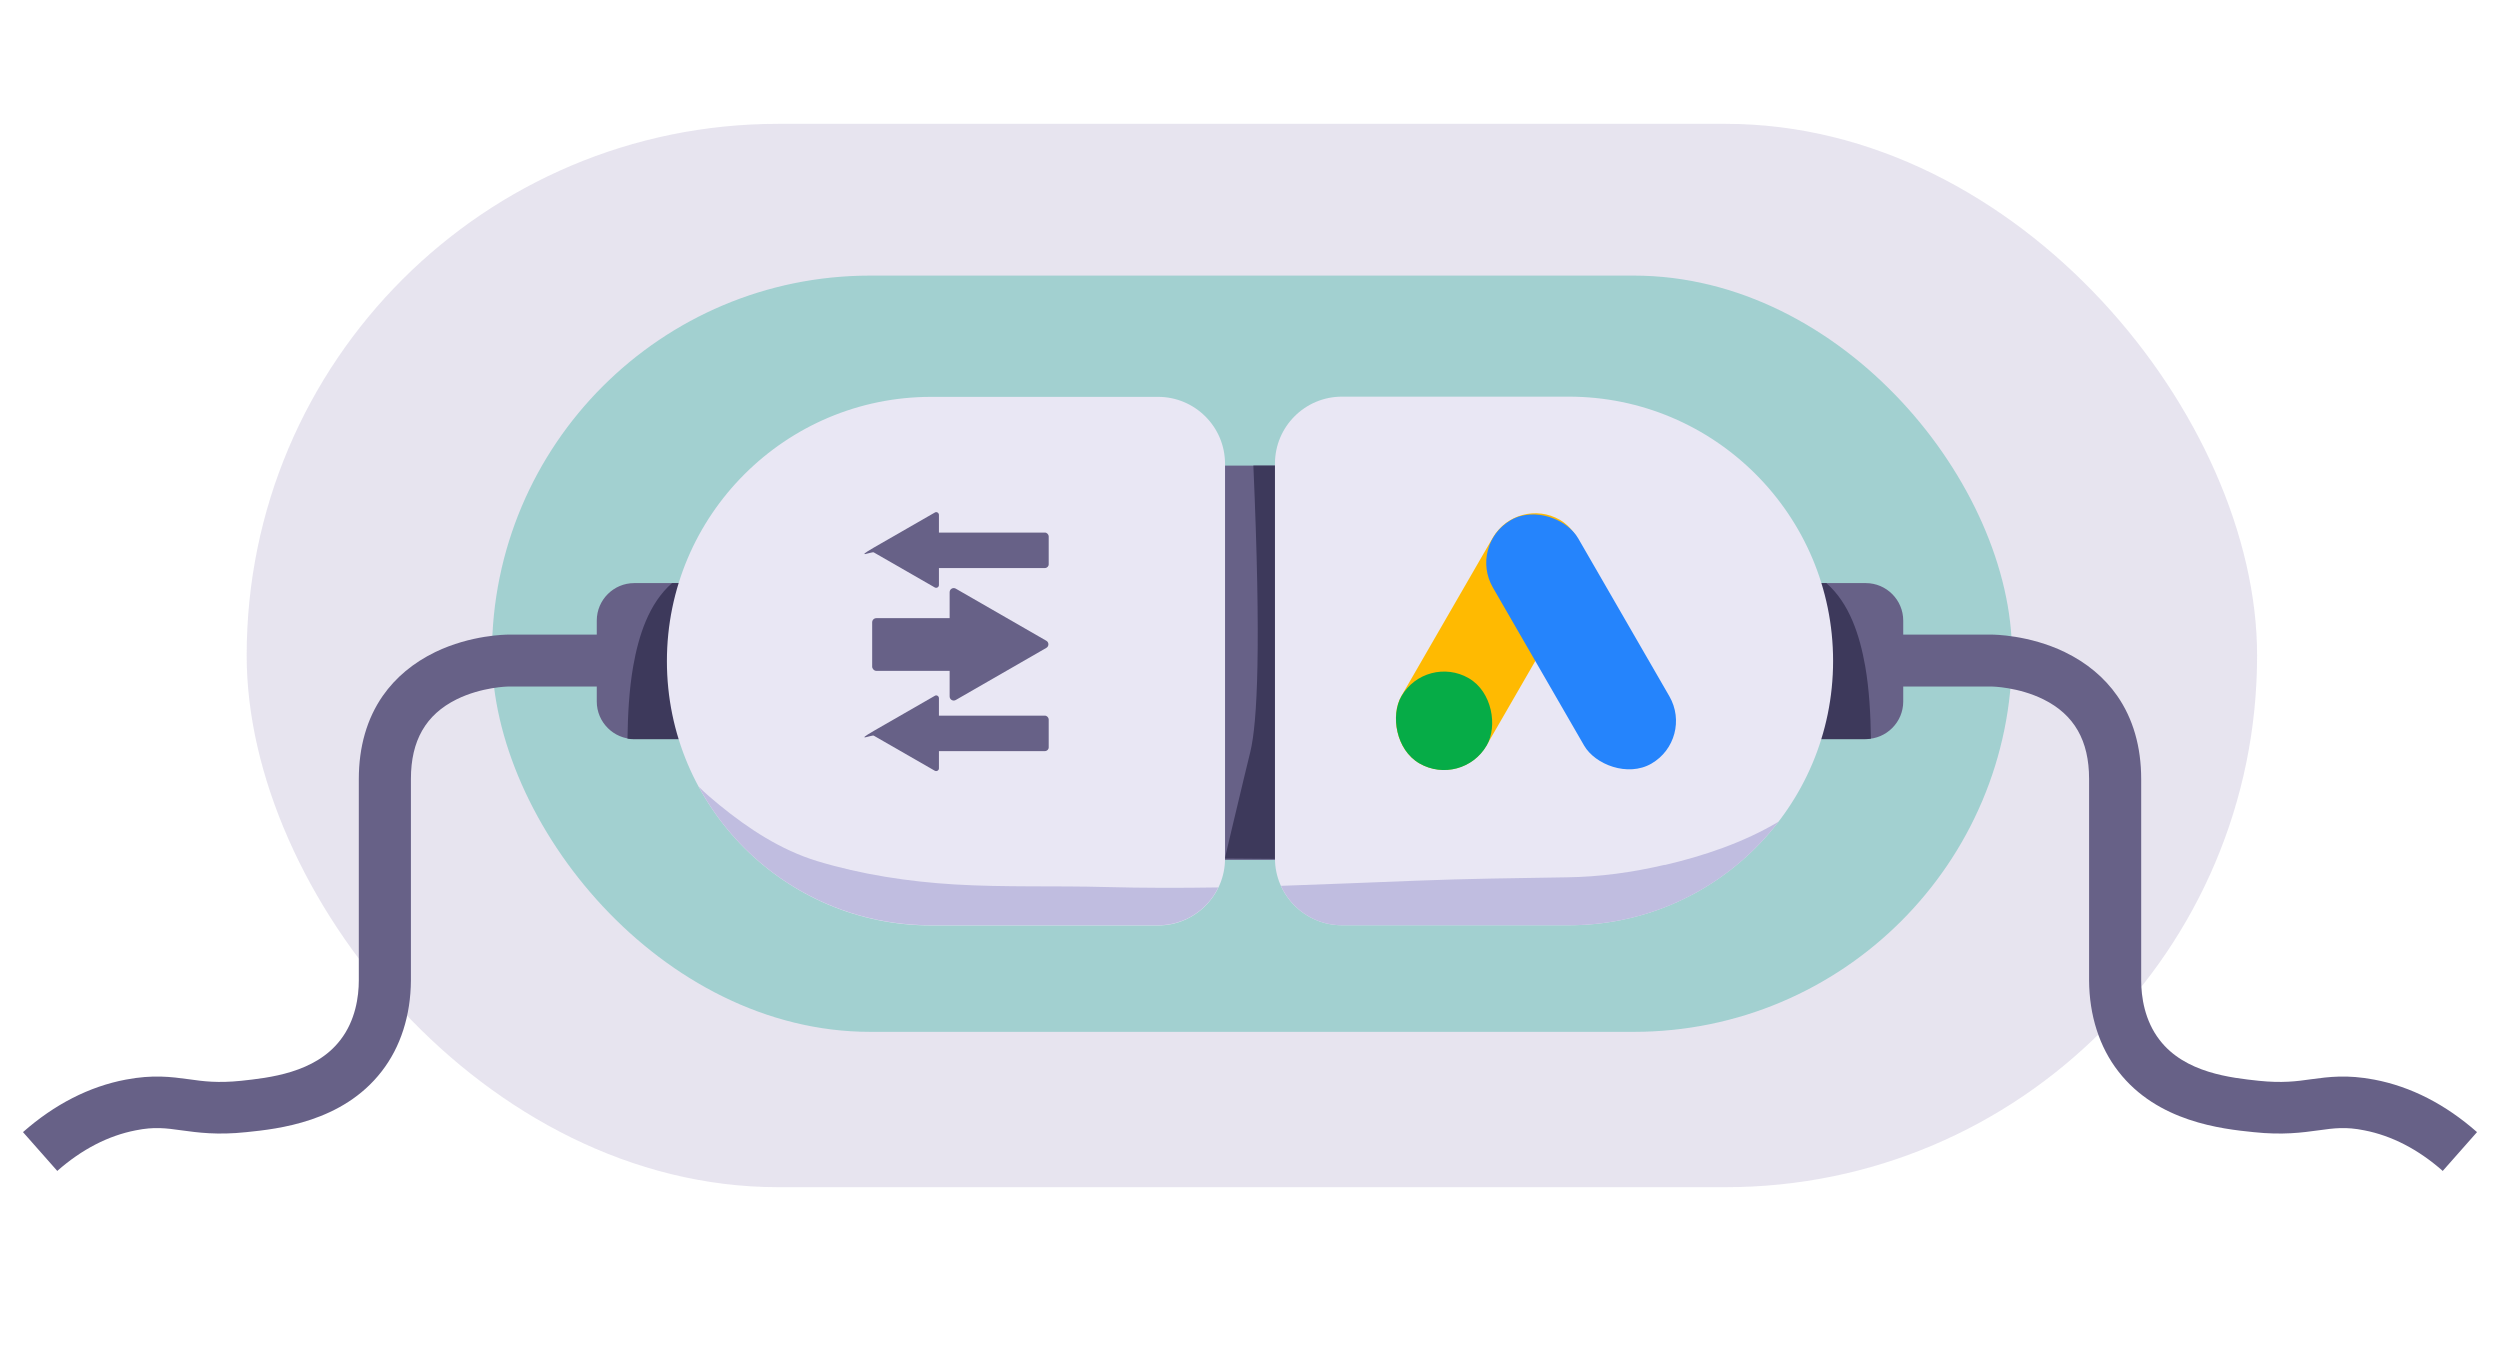 <svg xmlns="http://www.w3.org/2000/svg" viewBox="0 0 1261.8 687.8"><g><g id="bg"><rect x="124.5" y="62.5" width="1014.7" height="536.7" rx="268.3" ry="268.3" fill="#8b7ab3" opacity=".2"></rect><rect x="248.3" y="139.1" width="767.2" height="381.7" rx="190.9" ry="190.9" fill="#3ab2a2" opacity=".4"></rect></g><g id="items"><rect x="552.5" y="235" width="160" height="199" fill="#676187"></rect><path d="M712.6,434c-31.5-.2-62.9-.5-94.4-.7,2.2-9.5,5.6-23.6,9.7-40.8,1.8-7.4,3.1-12.7,3.2-13.2,3.5-14.6,5.5-52.5,1.5-144.3h80v199Z" fill="#3d395b"></path><path d="M29,591.1l-17.4-19.7c15.9-14,33.4-23,51.9-26.5,13.7-2.6,22.8-1.4,31.7-.2,7.6,1.1,14.8,2,26.5.8,13.9-1.5,37.3-3.9,50.1-20.6,7.6-9.8,9.3-21.8,9.3-30.1v-101.6c0-16.3,4.1-30.5,12.1-42,6.5-9.3,15.4-16.7,26.5-22.1,18-8.7,36-8.8,36.8-8.8h80v26.2h-80c0,0-13.4.2-26.1,6.5-15.5,7.7-23,20.8-23,40.1v101.7c-.1,17.7-5.2,33.7-14.8,46-19.7,25.5-52.4,29-68.1,30.6-14.9,1.6-24.8.2-32.9-.9-7.9-1.1-13.7-1.9-23.1,0-13.9,2.7-27.2,9.6-39.5,20.4Z" fill="#676187"></path><path d="M332.9,294.3h32.5c10.4,0,18.9,8.5,18.9,18.9v40.9c0,10.4-8.5,18.9-18.9,18.9h-32.5c-17.5,0-31.7-14.2-31.7-31.7v-15.4c0-17.5,14.2-31.7,31.7-31.7Z" transform="translate(685.5 667.3) rotate(180)" fill="#676187"></path><path d="M352.6,294.3h-13.4c-11.8,10.3-16.9,26.7-19.6,41.9-2.1,12.1-2.7,24.3-2.9,36.6,1.1.2,2.2.3,3.3.3h32.5c17.5,0,31.7-14.2,31.7-31.7v-15.4c0-17.5-14.2-31.7-31.7-31.7Z" fill="#3d395b"></path><path d="M470,200.3h114.5c18.6,0,33.8,15.1,33.8,33.8v199.2c0,18.6-15.1,33.8-33.8,33.8h-114.5c-73.6,0-133.4-59.8-133.4-133.4h0c0-73.6,59.8-133.4,133.4-133.4Z" fill="#e9e7f4"></path><path d="M1232.8,591.1l17.4-19.7c-15.9-14-33.4-23-51.9-26.5-13.7-2.6-22.8-1.4-31.7-.2-7.6,1.1-14.8,2-26.5.8-13.9-1.5-37.3-3.9-50.1-20.6-7.6-9.8-9.3-21.8-9.3-30.1v-101.6c0-16.3-4.1-30.5-12.1-42-6.5-9.3-15.4-16.7-26.5-22.1-18-8.7-36-8.8-36.8-8.8h-80s0,26.2,0,26.2h80c0,0,13.4.2,26.1,6.5,15.5,7.7,23,20.8,23,40.1v101.7c.1,17.7,5.2,33.7,14.8,46,19.7,25.5,52.4,29,68.1,30.6,14.9,1.6,24.8.2,32.9-.9,7.9-1.1,13.7-1.9,23.1,0,13.9,2.7,27.2,9.6,39.5,20.4Z" fill="#676187"></path><path d="M909.2,294.3h32.5c10.4,0,18.9,8.5,18.9,18.9v40.9c0,10.4-8.5,18.9-18.9,18.9h-32.5c-17.5,0-31.7-14.2-31.7-31.7v-15.4c0-17.5,14.2-31.7,31.7-31.7Z" fill="#676187"></path><path d="M908.4,294.3h13.4c11.8,10.3,16.9,26.7,19.6,41.9,2.1,12.1,2.7,24.3,2.9,36.6-1.1.2-2.2.3-3.3.3h-32.5c-17.5,0-31.7-14.2-31.7-31.7v-15.4c0-17.5,14.2-31.7,31.7-31.7Z" fill="#3d395b"></path><path d="M777,200.3h114.5c18.6,0,33.8,15.1,33.8,33.8v199.2c0,18.6-15.1,33.8-33.8,33.8h-114.5c-73.6,0-133.4-59.8-133.4-133.4h0c0-73.6,59.8-133.4,133.4-133.4Z" transform="translate(1568.8 667.3) rotate(-180)" fill="#e9e7f4"></path><path d="M558,447.7c-25.4-.7-50.8.2-76.1-1.3-23.3-1.4-47.1-5-69.5-11.8-18.3-5.6-34.6-16.3-49.3-28.3-3.4-2.8-7.1-5.9-10.5-9.3,22.5,41.7,66.7,70,117.4,70h114.5c13.4,0,25-7.8,30.4-19.1-18.9.3-37.9.3-56.8-.2Z" fill="#c0bde0"></path><path d="M840.2,436.5c-16.2,3.8-32.8,6.1-49.4,6.3-25.3.4-50.6.7-75.9,1.7-22.8.9-45.6,1.8-68.4,2.6,5.3,11.7,17.1,19.9,30.8,19.9h114.5c43.2,0,81.5-20.5,105.9-52.3-17.7,10.6-38.2,17.4-57.5,21.9Z" fill="#c0bde0"></path><g><rect x="440.2" y="312" width="54.6" height="26.6" rx="2.1" ry="2.1" fill="#676187"></rect><path d="M479.3,351.6v-52.7c0-1.6,1.7-2.6,3.1-1.8,15.2,8.8,30.5,17.6,45.7,26.3,1.4.8,1.4,2.8,0,3.6l-45.7,26.3c-1.4.8-3.1-.2-3.1-1.8Z" fill="#676187"></path></g><g><rect x="463.4" y="268.7" width="65.8" height="17.9" rx="1.9" ry="1.9" transform="translate(992.7 555.4) rotate(-180)" fill="#676187"></rect><path d="M473.9,295.4v-35.5c0-1.1-1.2-1.8-2.1-1.2-10.3,5.9-20.6,11.8-30.8,17.7s-.9,1.9,0,2.4l30.8,17.7c.9.5,2.1-.1,2.1-1.2Z" fill="#676187"></path></g><g><rect x="463.4" y="361.1" width="65.8" height="17.9" rx="1.9" ry="1.9" transform="translate(992.7 740.2) rotate(-180)" fill="#676187"></rect><path d="M473.9,387.9v-35.5c0-1.1-1.2-1.8-2.1-1.2-10.3,5.9-20.6,11.8-30.8,17.7s-.9,1.9,0,2.4l30.8,17.7c.9.5,2.1-.1,2.1-1.2Z" fill="#676187"></path></g><g><rect x="727" y="253" width="49.7" height="141.9" rx="24.9" ry="24.9" transform="translate(1241 980.3) rotate(-150)" fill="#ffba01"></rect><rect x="703.9" y="338.9" width="49.7" height="49.7" rx="24.9" ry="24.9" transform="translate(1178.1 1043.2) rotate(-150)" fill="#06ac47"></rect><rect x="773.1" y="253" width="49.7" height="141.9" rx="24.9" ry="24.9" transform="translate(-55 442.4) rotate(-30)" fill="#2584fc"></rect></g></g></g></svg>